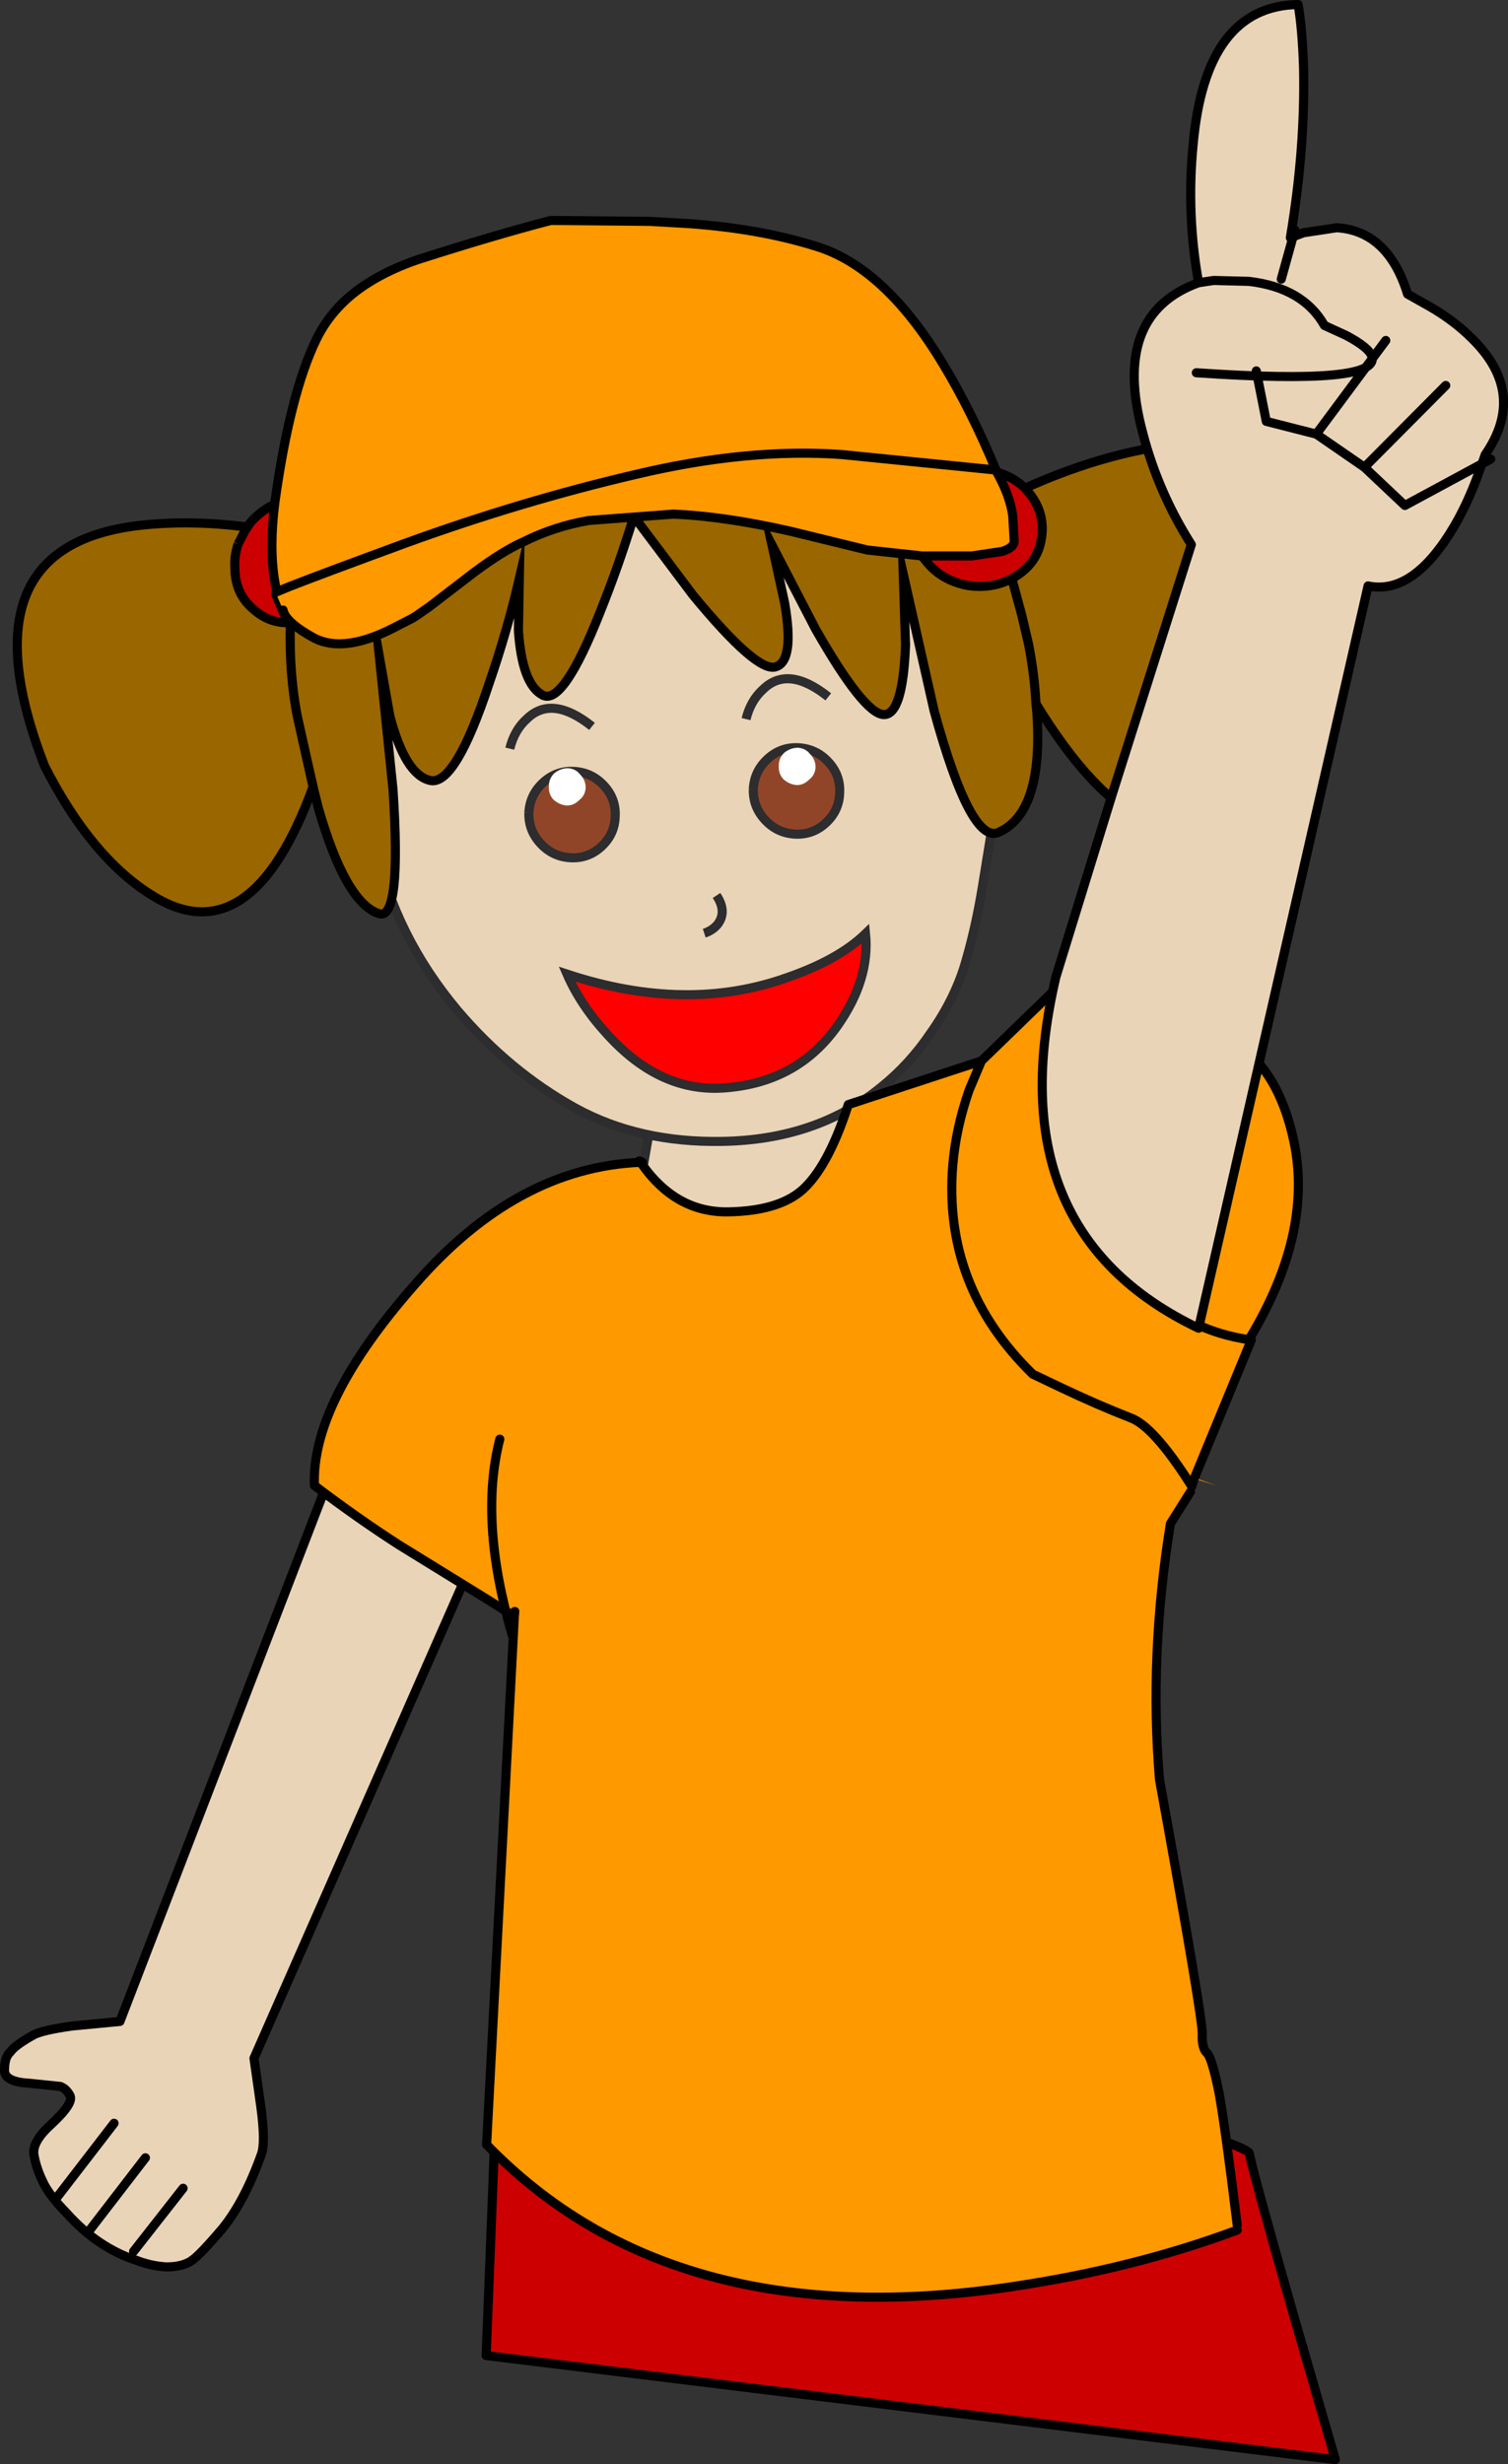<?xml version="1.0" encoding="UTF-8" standalone="no"?>
<svg xmlns:xlink="http://www.w3.org/1999/xlink" height="271.05px" width="165.95px" xmlns="http://www.w3.org/2000/svg">
  <rect width="100%" height="100%" fill="#333333" stroke="none"/>
  <g transform="matrix(1, 0, 0, 1, -5.95, 0.5)">
    <path d="M59.65 172.1 L57.3 172.75 33.9 225.9 34.65 231.2 Q35.2 235.25 34.7 236.5 32.85 241.65 30.45 244.6 27.95 247.55 27.05 248.15 26.05 248.85 24.25 248.85 22.5 248.75 20.75 248.05 18.9 247.45 17.0 246.2 15.1 244.95 13.25 242.9 11.3 240.9 10.65 239.45 9.95 238.0 9.7 236.6 9.4 235.15 11.55 233.2 14.1 230.85 13.65 230.0 13.25 229.25 12.6 229.0 L9.2 228.65 Q6.35 228.5 6.45 227.15 6.45 225.75 7.1 225.2 7.55 224.5 9.7 223.3 10.7 222.8 13.9 222.35 L19.15 221.85 42.65 160.85 48.8 152.7 Q55.45 152.05 57.8 154.1 60.95 156.85 59.6 165.3 58.8 170.65 59.45 171.9 L59.65 172.1" fill="#e9d4b7" fill-rule="evenodd" stroke="none"/>
    <path d="M59.65 172.1 L57.3 172.75 33.9 225.9 34.65 231.2 Q35.2 235.25 34.7 236.5 32.85 241.65 30.45 244.6 27.95 247.55 27.05 248.15 26.05 248.85 24.25 248.85 22.5 248.75 20.75 248.05 18.9 247.45 17.0 246.2 15.1 244.95 13.25 242.9 11.3 240.9 10.65 239.45 9.95 238.0 9.7 236.6 9.4 235.15 11.55 233.2 14.1 230.85 13.65 230.0 13.25 229.25 12.6 229.0 L9.2 228.65 Q6.35 228.5 6.45 227.15 6.45 225.75 7.1 225.2 7.55 224.5 9.7 223.3 10.7 222.8 13.9 222.35 L19.15 221.85 42.65 160.85 48.8 152.7 Q55.45 152.05 57.8 154.1 60.95 156.85 59.6 165.3 58.8 170.65 59.45 171.9 L59.65 172.1 Q60.0 172.3 60.35 171.9" fill="none" stroke="#000000" stroke-linecap="round" stroke-linejoin="round" stroke-width="1.0"/>
    <path d="M71.35 97.15 Q71.5 96.1 73.3 95.55 75.3 95.0 74.95 96.8 74.85 97.4 73.9 97.95 72.9 98.6 72.3 98.4 71.75 98.3 71.4 97.9 L71.35 97.15" fill="#dbb98a" fill-rule="evenodd" stroke="none"/>
    <path d="M78.0 120.55 L98.45 121.0 102.8 136.0 75.25 136.25 78.0 120.55" fill="#e9d4b7" fill-rule="evenodd" stroke="none"/>
    <path d="M78.0 120.55 L98.45 121.0 102.8 136.0 75.25 136.25 78.0 120.55" fill="none" stroke="#2d2c2e" stroke-linecap="round" stroke-linejoin="round" stroke-width="1.0"/>
    <path d="M115.05 90.95 L114.05 97.1 Q113.35 101.35 112.3 105.0 111.15 109.2 108.35 113.15 106.05 116.55 102.95 119.05 95.8 124.9 85.35 125.05 76.25 125.2 69.3 121.4 62.05 117.4 56.3 110.65 49.4 102.4 47.35 92.7 L44.0 69.25 46.05 66.95 Q48.8 64.15 52.3 61.75 63.55 54.2 77.85 53.9 92.15 53.55 105.9 59.05 112.7 61.8 116.7 64.65 L115.05 90.95" fill="#e9d4b7" fill-rule="evenodd" stroke="none"/>
    <path d="M115.05 90.95 L114.05 97.1 Q113.35 101.35 112.3 105.0 111.15 109.2 108.35 113.15 106.05 116.55 102.95 119.05 95.8 124.9 85.35 125.05 76.25 125.2 69.3 121.4 62.05 117.4 56.3 110.65 49.4 102.4 47.35 92.7 L44.0 69.25 46.05 66.95 Q48.8 64.15 52.3 61.75 63.55 54.2 77.85 53.9 92.15 53.55 105.9 59.05 112.7 61.8 116.7 64.65 L115.05 90.95" fill="none" stroke="#2d2c2e" stroke-linecap="butt" stroke-linejoin="miter" stroke-miterlimit="1024" stroke-width="1.0"/>
    <path d="M83.45 102.15 Q84.35 101.85 84.9 101.2 86.0 99.8 84.8 98.0" fill="none" stroke="#2d2c2e" stroke-linecap="butt" stroke-linejoin="miter" stroke-miterlimit="1024" stroke-width="1.0"/>
    <path d="M118.75 53.2 Q126.85 49.55 134.4 48.5 155.4 45.75 151.25 70.95 148.45 81.65 142.7 87.15 132.45 97.3 119.95 76.9 L120.05 77.85 Q120.8 88.85 115.85 91.05 112.8 92.45 108.75 77.7 L105.35 62.65 105.6 70.45 Q105.3 78.25 103.15 78.1 100.95 77.9 95.7 68.7 L90.9 59.45 92.3 65.85 Q93.4 72.25 91.3 72.85 89.25 73.5 82.2 64.95 L75.7 56.3 Q74.05 61.7 72.0 66.8 67.9 77.2 65.65 75.95 63.4 74.75 63.0 68.85 L63.1 63.15 Q61.75 68.95 59.8 74.6 56.05 85.95 53.3 85.35 50.55 84.75 48.85 78.25 L47.7 71.75 49.2 86.35 Q50.15 100.8 47.65 100.0 44.0 98.8 41.0 88.45 L40.4 86.05 Q33.5 104.9 22.55 97.9 15.95 93.75 10.85 83.75 1.4 59.35 21.7 57.25 27.05 56.7 33.0 57.45 32.4 58.35 32.15 59.35 31.7 60.65 31.8 62.1 31.85 64.95 34.0 66.65 35.65 68.05 37.75 68.0 L37.9 68.05 38.75 67.9 Q41.55 67.5 43.45 65.25 44.5 63.9 44.9 62.5 45.35 61.2 45.3 59.75 45.2 56.95 43.15 55.25 41.95 54.2 40.4 54.0 42.6 48.15 46.7 44.0 52.25 38.6 62.7 36.1 73.6 33.6 84.6 35.45 96.95 37.65 105.5 44.95 108.9 47.8 111.4 51.25 110.35 51.5 109.25 52.15 106.9 53.65 106.5 56.3 106.0 58.95 107.8 61.15 109.5 63.35 112.45 63.9 115.05 64.3 117.3 63.15 L117.8 62.85 Q120.15 61.35 120.55 58.75 121.0 56.05 119.3 53.85 L118.75 53.2 M119.95 76.9 Q119.8 73.8 119.15 70.4 L118.4 67.2 117.3 63.15 118.4 67.2 119.15 70.4 Q119.8 73.8 119.95 76.9 M40.4 86.05 L38.7 78.45 Q37.75 73.75 37.9 68.05 37.75 73.75 38.7 78.45 L40.4 86.05" fill="#996600" fill-rule="evenodd" stroke="none"/>
    <path d="M32.15 59.35 L32.9 57.9 33.5 57.0 Q35.4 54.8 38.2 54.4 39.25 54.2 40.25 54.4 41.8 54.65 43.0 55.65 45.05 57.4 45.2 60.15 45.25 61.4 44.9 62.5 44.5 63.9 43.45 65.25 41.55 67.5 38.75 67.9 L37.9 68.05 37.75 68.0 Q35.65 68.05 34.0 66.65 31.85 64.95 31.8 62.1 31.7 60.65 32.15 59.35 M111.4 51.25 L114.55 51.2 Q117.1 51.6 118.75 53.2 L119.3 53.85 Q121.0 56.05 120.55 58.75 120.15 61.35 117.8 62.85 L117.3 63.15 Q115.05 64.3 112.45 63.9 109.5 63.35 107.8 61.15 106.0 58.95 106.5 56.3 106.9 53.65 109.25 52.15 110.35 51.5 111.4 51.25" fill="#cc0000" fill-rule="evenodd" stroke="none"/>
    <path d="M32.15 59.35 L32.9 57.9 33.5 57.0 Q35.4 54.8 38.2 54.4 39.25 54.2 40.25 54.4 41.8 54.65 43.0 55.65 45.05 57.4 45.2 60.15 45.25 61.4 44.9 62.5 44.5 63.9 43.45 65.25 41.55 67.5 38.75 67.9 L37.9 68.05 Q37.75 73.75 38.7 78.45 L40.4 86.05 M37.9 68.05 L37.75 68.0 Q35.65 68.05 34.0 66.65 31.85 64.95 31.8 62.1 31.7 60.65 32.15 59.35" fill="none" stroke="#000000" stroke-linecap="butt" stroke-linejoin="miter" stroke-miterlimit="1024" stroke-width="1.0"/>
    <path d="M118.75 53.2 Q126.85 49.55 134.4 48.5 155.4 45.75 151.25 70.95 148.45 81.65 142.7 87.15 132.45 97.3 119.95 76.9 M40.4 54.0 Q42.6 48.15 46.7 44.0 52.25 38.6 62.7 36.1 73.6 33.6 84.6 35.45 96.95 37.65 105.5 44.95 108.9 47.8 111.4 51.25" fill="none" stroke="#000000" stroke-linecap="butt" stroke-linejoin="miter" stroke-miterlimit="1024" stroke-width="1.0"/>
    <path d="M119.95 76.9 L120.05 77.85 Q120.8 88.85 115.85 91.05 112.8 92.45 108.75 77.7 L105.35 62.65 105.6 70.45 Q105.3 78.25 103.15 78.1 100.95 77.9 95.7 68.7 L90.9 59.45 92.3 65.85 Q93.4 72.25 91.3 72.85 89.25 73.5 82.2 64.95 L75.7 56.3 Q74.05 61.7 72.0 66.8 67.9 77.2 65.65 75.95 63.4 74.75 63.0 68.85 L63.1 63.15 Q61.75 68.95 59.8 74.6 56.05 85.95 53.3 85.35 50.55 84.75 48.85 78.25 L47.7 71.75 49.2 86.35 Q50.15 100.8 47.65 100.0 44.0 98.8 41.0 88.45 L40.4 86.05 Q33.5 104.9 22.55 97.9 15.95 93.75 10.85 83.75 1.4 59.35 21.7 57.25 27.05 56.7 33.0 57.45" fill="none" stroke="#000000" stroke-linecap="round" stroke-linejoin="miter" stroke-miterlimit="1024" stroke-width="1.0"/>
    <path d="M111.4 51.25 L114.55 51.2 Q117.1 51.6 118.75 53.2 L119.3 53.85 Q121.0 56.05 120.55 58.75 120.15 61.35 117.8 62.85 L117.3 63.15 118.4 67.2 119.15 70.4 Q119.8 73.8 119.95 76.9 M117.3 63.15 Q115.05 64.3 112.45 63.9 109.5 63.35 107.8 61.15 106.0 58.95 106.5 56.3 106.9 53.65 109.25 52.15 110.35 51.5 111.4 51.25" fill="none" stroke="#000000" stroke-linecap="round" stroke-linejoin="miter" stroke-miterlimit="1024" stroke-width="1.0"/>
    <path d="M88.05 78.6 Q88.55 76.55 89.95 75.3 92.7 72.65 97.1 76.15" fill="none" stroke="#2d2c2e" stroke-linecap="butt" stroke-linejoin="miter" stroke-miterlimit="1024" stroke-width="1.0"/>
    <path d="M36.55 64.85 L37.4 66.85" fill="none" stroke="#000000" stroke-linecap="round" stroke-linejoin="round" stroke-width="1.5"/>
    <path d="M36.4 64.6 L36.2 63.55 Q35.55 59.8 36.2 54.75 37.85 42.85 40.75 36.85 42.65 32.95 46.65 30.5 49.0 29.05 51.95 28.05 60.4 25.35 66.55 23.75 L77.45 23.85 81.8 24.1 Q89.45 24.65 95.45 26.5 103.2 28.7 109.7 39.5 112.85 44.7 115.55 51.2 L98.6 49.5 Q88.25 48.75 75.85 51.7 63.4 54.6 50.7 59.2 41.3 62.65 37.85 64.0 L36.4 64.6 37.85 64.0 Q41.3 62.65 50.7 59.2 63.4 54.6 75.85 51.7 88.25 48.75 98.6 49.5 L115.55 51.2 115.6 51.35 Q117.1 54.0 117.4 56.25 L117.55 58.9 Q117.65 59.7 116.25 60.15 L112.9 60.65 107.4 60.65 101.4 60.0 93.0 57.95 Q85.8 56.3 80.05 56.05 L70.75 56.75 Q66.95 57.4 63.55 59.1 61.3 60.1 58.2 62.4 L53.25 66.2 51.75 67.25 51.25 67.55 49.2 68.6 Q43.8 71.35 40.55 69.7 37.35 67.95 37.1 66.6 L36.25 64.6 36.4 64.6" fill="#ff9900" fill-rule="evenodd" stroke="none"/>
    <path d="M115.55 51.2 Q112.85 44.7 109.7 39.5 103.2 28.7 95.45 26.5 89.45 24.65 81.8 24.1 L77.45 23.85 66.55 23.75 Q60.4 25.35 51.95 28.05 49.0 29.05 46.65 30.5 42.65 32.95 40.75 36.85 37.85 42.85 36.2 54.75 35.55 59.8 36.2 63.55 L36.4 64.6 37.85 64.0 Q41.3 62.65 50.7 59.2 63.4 54.6 75.85 51.7 88.25 48.75 98.6 49.5 L115.55 51.2 115.6 51.35 Q117.1 54.0 117.4 56.25 L117.55 58.9 Q117.65 59.7 116.25 60.15 L112.9 60.65 107.4 60.65 101.4 60.0 93.0 57.95 Q85.8 56.3 80.05 56.05 L70.75 56.75 Q66.95 57.4 63.55 59.1 61.3 60.1 58.2 62.4 L53.25 66.2 51.75 67.25 51.25 67.55 49.2 68.6 Q43.8 71.35 40.55 69.7 37.35 67.95 37.1 66.6" fill="none" stroke="#000000" stroke-linecap="round" stroke-linejoin="round" stroke-width="1.0"/>
    <path d="M62.05 81.85 Q62.55 79.8 63.95 78.55 66.7 75.9 71.1 79.4" fill="none" stroke="#2d2c2e" stroke-linecap="butt" stroke-linejoin="miter" stroke-miterlimit="1024" stroke-width="1.0"/>
    <path d="M88.85 86.3 Q88.8 88.25 90.15 89.7 91.5 91.15 93.45 91.25 95.4 91.35 96.85 90.0 98.3 88.65 98.35 86.7 98.45 84.75 97.1 83.3 95.75 81.85 93.8 81.75 91.85 81.65 90.4 83.0 88.95 84.35 88.85 86.3" fill="#914528" fill-rule="evenodd" stroke="none"/>
    <path d="M88.85 86.3 Q88.8 88.25 90.15 89.7 91.5 91.15 93.45 91.25 95.4 91.35 96.85 90.0 98.3 88.65 98.35 86.7 98.45 84.75 97.1 83.3 95.75 81.85 93.8 81.75 91.85 81.65 90.4 83.0 88.95 84.35 88.85 86.3" fill="none" stroke="#2d2c2e" stroke-linecap="butt" stroke-linejoin="miter" stroke-miterlimit="1024" stroke-width="1.0"/>
    <path d="M92.25 82.3 Q92.95 81.75 93.75 81.75 94.6 81.8 95.1 82.45 95.7 83.05 95.7 83.9 95.65 84.75 95.0 85.25 94.35 85.9 93.55 85.85 92.75 85.75 92.15 85.2 91.6 84.6 91.65 83.7 91.65 82.9 92.25 82.3" fill="#ffffff" fill-rule="evenodd" stroke="none"/>
    <path d="M64.15 88.9 Q64.1 90.85 65.45 92.3 66.8 93.75 68.75 93.85 70.7 93.95 72.15 92.6 73.6 91.25 73.65 89.3 73.75 87.35 72.4 85.9 71.05 84.45 69.1 84.35 67.15 84.25 65.7 85.6 64.25 86.95 64.15 88.9" fill="#914528" fill-rule="evenodd" stroke="none"/>
    <path d="M64.15 88.9 Q64.1 90.85 65.45 92.3 66.8 93.75 68.75 93.85 70.7 93.95 72.15 92.6 73.6 91.25 73.65 89.3 73.75 87.35 72.4 85.9 71.05 84.45 69.1 84.35 67.15 84.25 65.7 85.6 64.25 86.95 64.15 88.9" fill="none" stroke="#2d2c2e" stroke-linecap="butt" stroke-linejoin="miter" stroke-miterlimit="1024" stroke-width="1.0"/>
    <path d="M66.95 84.55 Q67.65 84.0 68.45 84.0 69.3 84.05 69.8 84.7 70.4 85.3 70.4 86.15 70.35 87.0 69.7 87.5 69.05 88.15 68.25 88.1 67.45 88.0 66.85 87.45 66.3 86.85 66.35 85.95 66.35 85.15 66.95 84.55" fill="#ffffff" fill-rule="evenodd" stroke="none"/>
    <path d="M92.65 107.0 Q81.55 111.0 68.35 106.65 69.85 110.1 72.8 113.3 78.7 119.8 85.9 119.15 93.75 118.5 98.1 112.35 101.7 107.25 101.2 102.2 98.25 105.05 92.65 107.0" fill="#ff0000" fill-rule="evenodd" stroke="none"/>
    <path d="M92.65 107.0 Q81.55 111.0 68.35 106.65 69.85 110.1 72.8 113.3 78.7 119.8 85.9 119.15 93.75 118.5 98.1 112.35 101.7 107.25 101.2 102.2 98.25 105.05 92.65 107.0" fill="none" stroke="#2d2c2e" stroke-linecap="butt" stroke-linejoin="miter" stroke-miterlimit="1024" stroke-width="1.0"/>
    <path d="M18.5 233.05 L12.3 241.1" fill="none" stroke="#000000" stroke-linecap="round" stroke-linejoin="round" stroke-width="1.0"/>
    <path d="M21.95 236.85 L15.75 244.9" fill="none" stroke="#000000" stroke-linecap="round" stroke-linejoin="round" stroke-width="1.0"/>
    <path d="M26.1 240.2 L20.65 247.15" fill="none" stroke="#000000" stroke-linecap="round" stroke-linejoin="round" stroke-width="1.0"/>
    <path d="M148.35 125.1 Q146.9 118.25 143.1 115.1 L136.1 131.15 130.35 148.45 143.05 147.4 Q150.5 135.45 148.35 125.1" fill="#ff9900" fill-rule="evenodd" stroke="none"/>
    <path d="M148.35 125.1 Q150.5 135.45 143.05 147.4 L130.35 148.45 136.1 131.15 143.1 115.1 Q146.9 118.25 148.35 125.1" fill="none" stroke="#000000" stroke-linecap="round" stroke-linejoin="round" stroke-width="1.0"/>
    <path d="M102.6 224.5 Q143.25 234.9 143.45 236.4 143.65 237.85 148.3 254.15 L152.9 270.05 59.45 258.6 60.35 235.75 Q61.35 213.15 61.95 214.4 L102.6 224.5" fill="#cc0000" fill-rule="evenodd" stroke="none"/>
    <path d="M102.6 224.5 L61.95 214.4 Q61.35 213.15 60.35 235.75 L59.45 258.6 152.9 270.05 148.3 254.15 Q143.65 237.85 143.45 236.4 143.25 234.9 102.6 224.5" fill="none" stroke="#000000" stroke-linecap="round" stroke-linejoin="round" stroke-width="1.0"/>
    <path d="M136.85 162.6 Q132.85 156.35 130.35 155.45 126.75 154.05 122.75 152.15 L119.6 150.65 Q109.7 141.0 110.8 127.65 111.15 123.55 112.6 119.4 L113.95 116.2 112.6 119.4 Q111.15 123.55 110.8 127.65 109.7 141.0 119.6 150.65 L122.75 152.15 Q126.75 154.05 130.35 155.45 132.85 156.35 136.85 162.6 L137.1 163.0 136.95 163.6 134.75 167.1 Q132.4 181.6 133.55 195.25 138.35 221.65 138.25 223.25 138.2 224.8 138.75 225.3 139.3 225.75 140.1 229.7 140.8 233.55 142.1 244.25 L142.1 244.8 Q130.7 249.05 117.15 251.05 80.0 256.55 59.5 235.4 L62.55 177.3 59.45 175.35 49.8 169.4 Q45.3 166.5 40.55 162.9 40.2 153.75 51.6 140.8 62.8 127.9 76.45 127.35 80.25 132.9 86.1 132.8 92.05 132.7 94.65 130.0 97.25 127.35 99.3 121.0 L113.95 116.2 122.2 108.2 122.1 113.75 Q122.35 120.4 123.95 126.2 129.15 144.9 143.65 146.9 L137.4 162.05 137.35 162.15 137.4 162.05 139.8 162.9 137.35 162.15 137.15 162.8 136.85 162.6 M62.6 176.75 L62.55 177.3 62.6 176.75" fill="#ff9900" fill-rule="evenodd" stroke="none"/>
    <path d="M113.95 116.2 L112.6 119.4 Q111.15 123.55 110.8 127.65 109.7 141.0 119.6 150.65 L122.75 152.15 Q126.75 154.05 130.35 155.45 132.85 156.35 136.85 162.6 L137.15 162.8 137.35 162.15 137.4 162.05 143.65 146.9 Q129.15 144.9 123.95 126.2 122.35 120.4 122.1 113.75 L122.2 108.2 113.95 116.2 99.3 121.0 Q97.25 127.35 94.65 130.0 92.05 132.7 86.1 132.8 80.25 132.9 76.45 127.35 62.8 127.9 51.6 140.8 40.2 153.75 40.55 162.9 45.3 166.5 49.8 169.4 L59.45 175.35 62.55 177.3 62.6 176.75 M76.45 127.35 L76.3 127.2 76.65 127.35 76.45 127.35 M136.95 163.6 L134.75 167.1 Q132.4 181.6 133.55 195.25 138.35 221.65 138.25 223.25 138.2 224.8 138.75 225.3 139.3 225.75 140.1 229.7 140.8 233.55 142.1 244.25 M142.1 244.8 Q130.7 249.05 117.15 251.05 80.0 256.55 59.5 235.4 L62.55 177.3 M136.85 162.6 L137.1 163.0" fill="none" stroke="#000000" stroke-linecap="round" stroke-linejoin="round" stroke-width="1.0"/>
    <path d="M60.95 157.8 Q58.65 166.8 62.3 179.3" fill="none" stroke="#000000" stroke-linecap="round" stroke-linejoin="round" stroke-width="1.0"/>
    <path d="M169.4 49.5 L168.5 52.0 Q167.4 54.95 166.0 57.35 161.5 65.0 156.5 63.95 L137.85 145.6 Q115.55 134.95 122.15 106.95 L128.35 86.85 137.05 59.4 Q133.4 53.65 131.7 47.1 128.2 34.1 137.85 30.6 136.5 23.0 137.25 15.4 138.6 0.15 148.8 0.0 149.25 2.5 149.4 6.9 149.6 15.8 147.95 25.65 L149.4 25.1 153.05 24.55 Q158.7 24.9 160.85 31.85 L163.25 33.2 Q165.95 34.75 167.95 36.75 174.05 42.75 169.4 49.5 M137.6 40.5 Q158.05 41.9 156.9 38.65 156.55 37.7 154.1 36.4 L151.7 35.3 Q149.35 31.15 143.4 30.45 L139.5 30.35 137.85 30.6 139.5 30.35 143.4 30.45 Q149.35 31.15 151.7 35.3 L154.1 36.4 Q156.55 37.7 156.9 38.65 158.05 41.9 137.6 40.5" fill="#e9d4b7" fill-rule="evenodd" stroke="none"/>
    <path d="M169.4 49.5 L168.5 52.0 Q167.4 54.95 166.0 57.35 161.5 65.0 156.5 63.95 L137.85 145.6 Q115.55 134.95 122.15 106.95 L128.35 86.85 137.05 59.4 Q133.4 53.65 131.7 47.1 128.2 34.1 137.85 30.6 136.5 23.0 137.25 15.4 138.6 0.15 148.8 0.0 149.25 2.5 149.4 6.9 149.6 15.8 147.95 25.65 L149.4 25.1 153.05 24.55 Q158.7 24.9 160.85 31.85 L163.25 33.2 Q165.95 34.75 167.95 36.75 174.05 42.75 169.4 49.5 M137.85 30.6 L139.5 30.35 143.4 30.45 Q149.35 31.15 151.7 35.3 L154.1 36.4 Q156.55 37.7 156.9 38.65 158.05 41.9 137.6 40.5" fill="none" stroke="#000000" stroke-linecap="round" stroke-linejoin="round" stroke-width="1.0"/>
    <path d="M148.45 24.8 L146.95 30.2" fill="none" stroke="#000000" stroke-linecap="round" stroke-linejoin="round" stroke-width="1.0"/>
    <path d="M165.05 41.9 L156.1 50.9 150.8 47.25 158.45 36.95 M156.1 50.9 L160.55 55.1 170.0 50.0 M144.2 40.3 L145.3 45.85 150.8 47.25" fill="none" stroke="#000000" stroke-linecap="round" stroke-linejoin="round" stroke-width="1.0"/>
  </g>
</svg>
